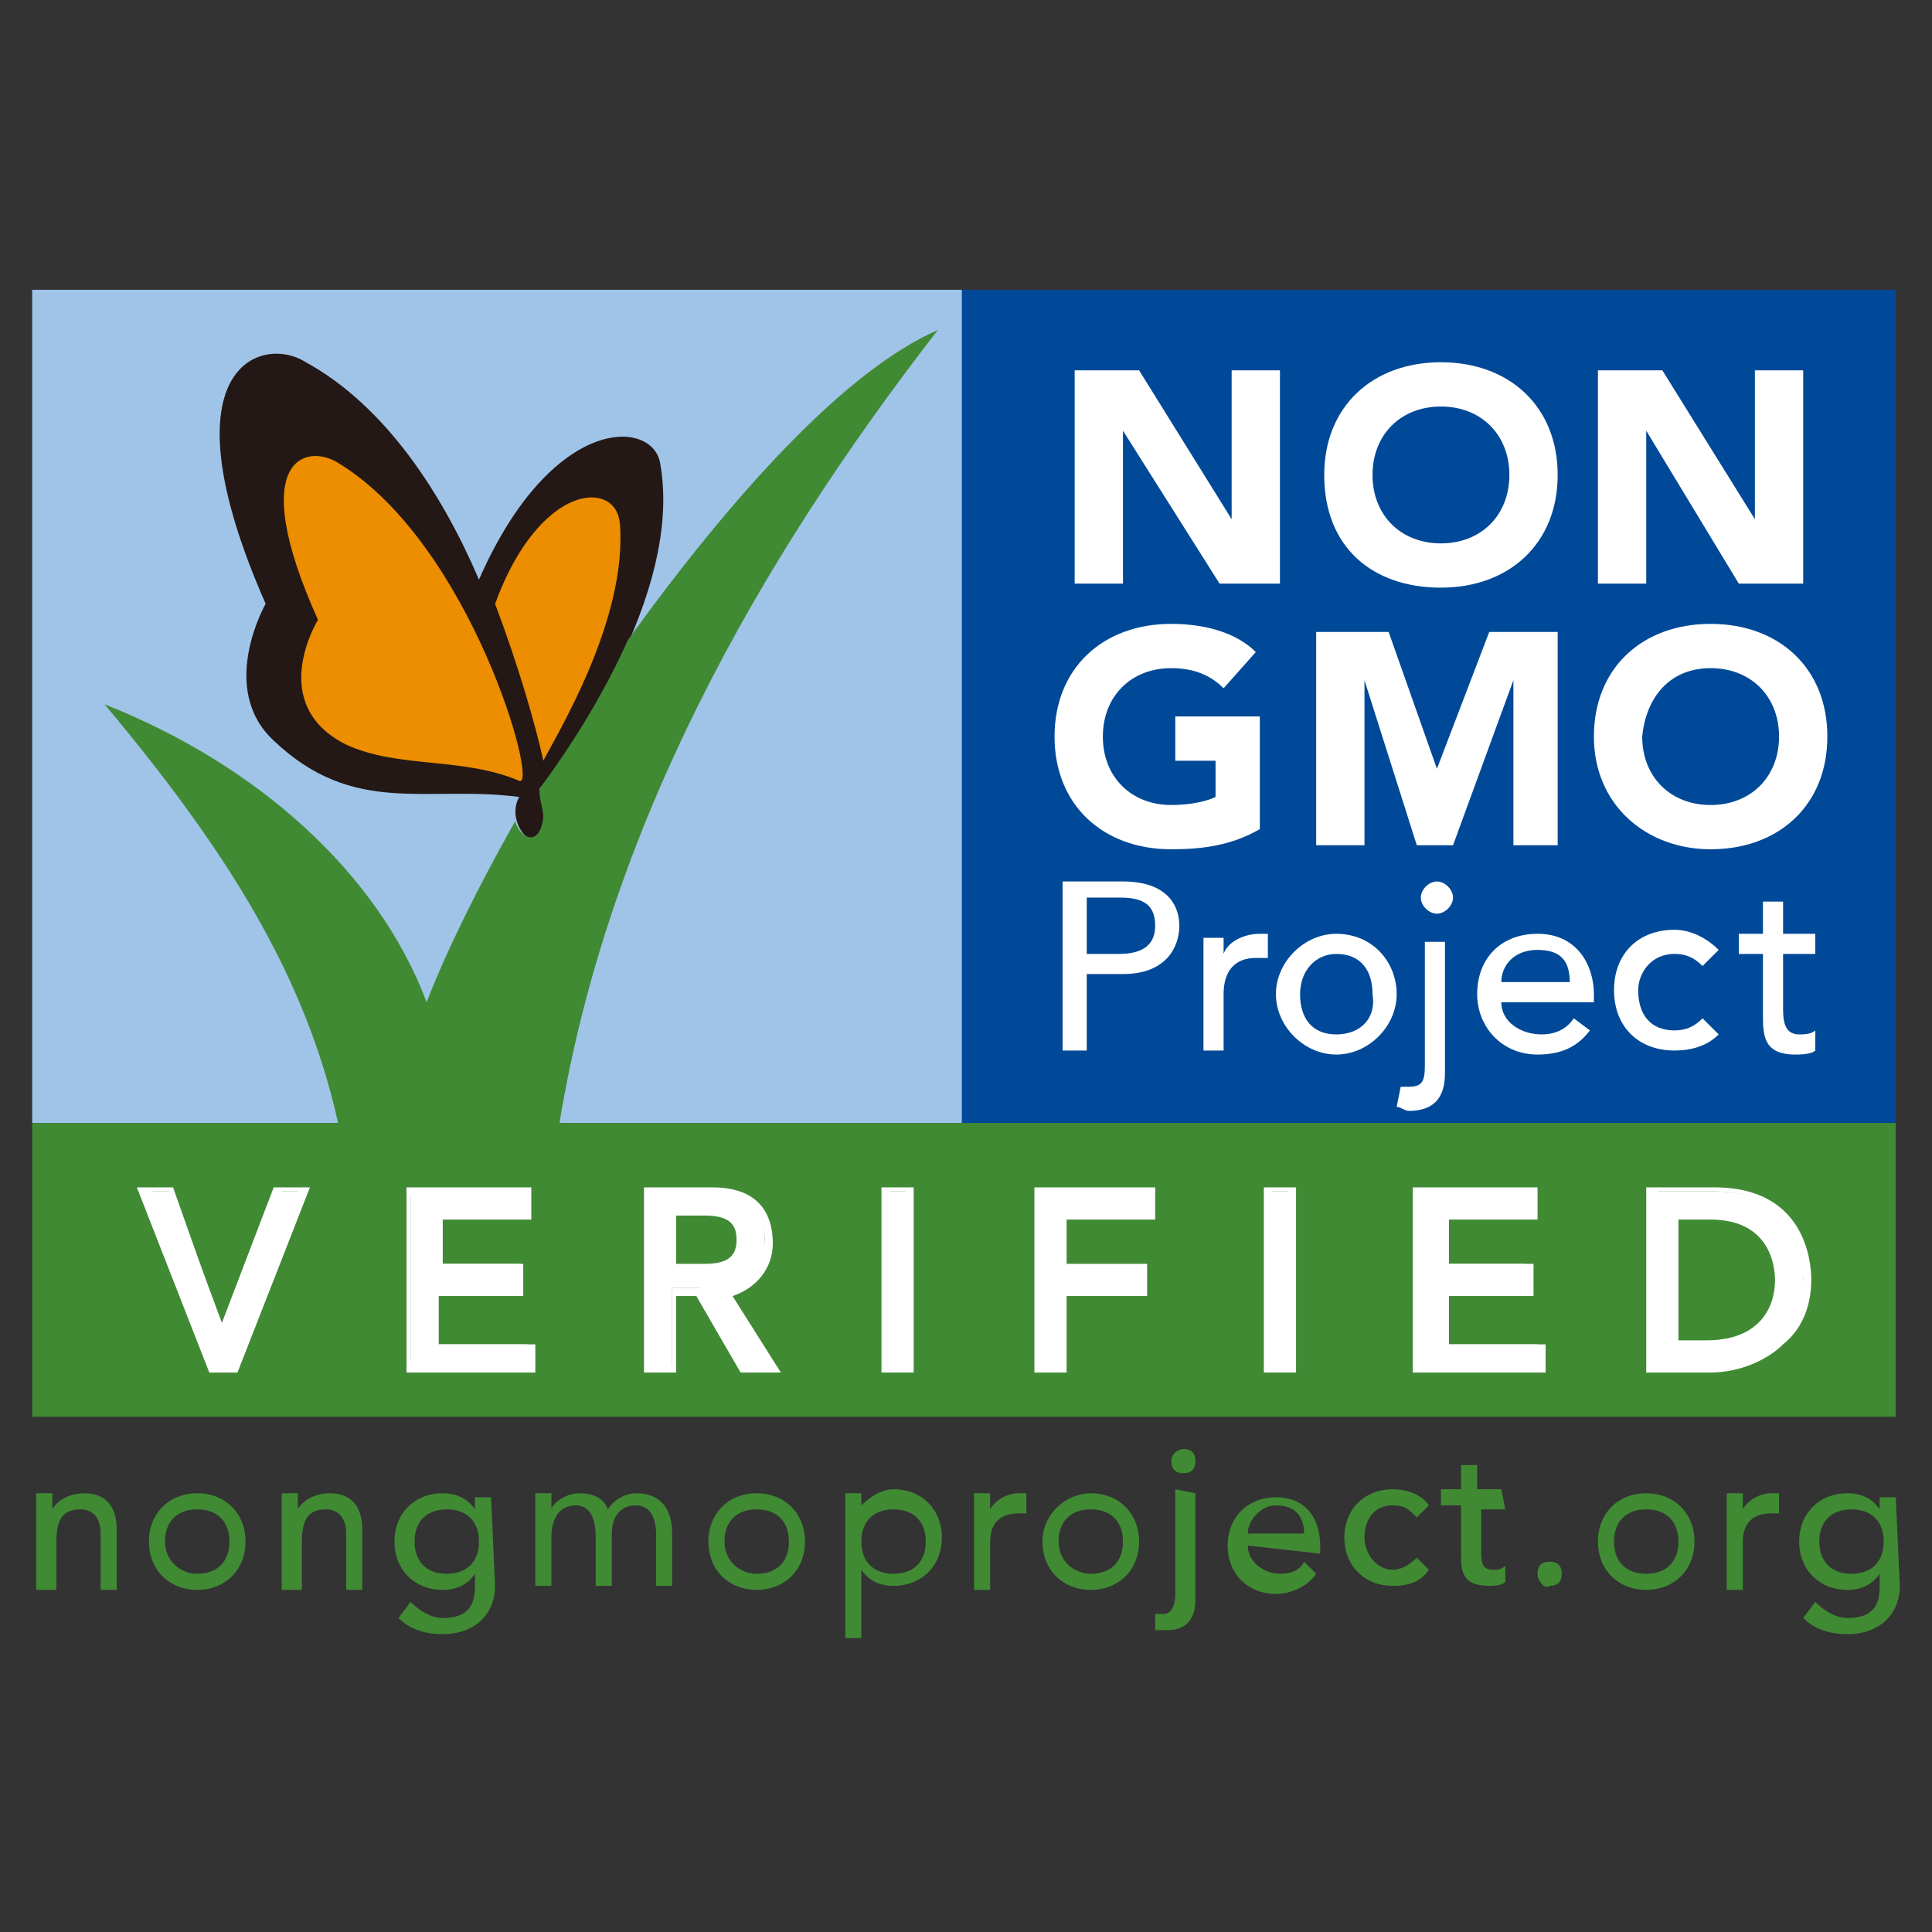 <svg xml:space="preserve" style="enable-background:new 0 0 48 48;" viewBox="0 0 48 48" y="0px" x="0px" xmlns:xlink="http://www.w3.org/1999/xlink" xmlns="http://www.w3.org/2000/svg" id="Layer_1" version="1.1">
<rect x="0" y="0" width="48" height="48" fill="#333333" stroke="none"/>
<style type="text/css">
	.st0{fill:#A0C4E8;}
	.st1{fill:#231815;}
	.st2{fill:#004998;}
	.st3{fill:#408A34;}
	.st4{fill:#ED8D00;}
	.st5{fill:#FFFFFF;}
</style>
<g>
	<rect height="20.7" width="23.1" class="st0" y="7.2" x="0.8"></rect>
	<path d="M16.4,11.5c-0.2-1.1-2.7-1.2-4.5,2.9C11,12.3,9.6,10.1,7.6,9c-1.1-0.7-3.6,0.1-1,6c0,0-1.2,2.1,0.2,3.4
		c2,1.9,3.8,1.1,6.1,1.4c-0.4,0.7,0.6,1.7,0.6,0.5c0-0.2,0-0.4-0.1-0.7C14,18.9,17,14.8,16.4,11.5" class="st1"></path>
	<rect height="20.7" width="23.2" class="st2" y="7.2" x="23.9"></rect>
	<path d="M13.9,27.9c1.2-7.3,4.9-13.9,9.4-19.7c-2.3,1-5.1,4.1-7.7,7.7c-0.8,1.8-1.9,3.3-2.2,3.7c0,0.3,0.1,0.5,0.1,0.7
		c-0.1,0.8-0.6,0.5-0.7,0.1c-0.9,1.6-1.7,3.2-2.2,4.5c-1.2-3.2-4.2-5.9-8-7.4c3.1,3.7,5,6.8,5.8,10.4H0.8v7.3h46.3v-7.3" class="st3"></path>
	<path d="M15.4,13c-0.1-1.1-2-1-3.1,2c0,0,0,0,0,0c0.6,1.6,1,3,1.2,3.9C13.8,18.3,15.6,15.4,15.4,13" class="st4"></path>
	<path d="M12.9,19.4c0.5,0.2-1.2-5.9-4.5-7.9c-0.8-0.5-2.3-0.1-0.5,3.9c0,0-1.3,2.1,0.7,3.1
		C9.9,19.1,11.5,18.8,12.9,19.4" class="st4"></path>
	<polyline points="5.6,33.1 5.6,33.1 4.3,29.6 3.6,29.6 5.3,34 5.8,34 7.6,29.6 6.9,29.6" class="st5"></polyline>
	<path d="M5.9,34.1H5.2l-1.8-4.6h0.9l1.2,3.4l1.3-3.4h0.9L5.9,34.1z M5.4,33.8h0.4l1.6-4.2H7l-1.3,3.6H5.5l-1.3-3.6H3.8
		L5.4,33.8z" class="st5"></path>
	<polyline points="10.8,32 12.9,32 12.9,31.4 10.8,31.4 10.8,30.1 13,30.1 13,29.6 10.2,29.6 10.2,34 13.1,34 
		13.1,33.4 10.8,33.4" class="st5"></polyline>
	<path d="M13.3,34.1h-3.2v-4.6h3.1v0.8h-2.2v1.1H13v0.8h-2.1v1.2h2.4V34.1z M10.3,33.8H13v-0.3h-2.4v-1.7h2.1v-0.3h-2.1
		V30h2.2v-0.3h-2.6V33.8z" class="st5"></path>
	<path d="M19,30.8c0-0.6-0.3-1.2-1.4-1.2h-1.5V34h0.6V32h0.7l1.1,1.9h0.7l-1.3-2C18.6,31.9,19,31.3,19,30.8 M16.7,31.5
		v-1.4h0.8c0.5,0,0.9,0.1,0.9,0.7c0,0.6-0.5,0.7-0.9,0.7H16.7z" class="st5"></path>
	<path d="M17.5,31.6h-0.9v-1.7h0.9c0.7,0,1.1,0.3,1.1,0.8C18.5,31.6,17.7,31.6,17.5,31.6z M16.8,31.4h0.7
		c0.6,0,0.8-0.2,0.8-0.6c0-0.4-0.2-0.6-0.8-0.6h-0.7V31.4z" class="st5"></path>
	<path d="M19.4,34.1h-1l-1.1-1.9h-0.5v1.9H16v-4.6h1.7c1,0,1.5,0.5,1.5,1.4c0,0.6-0.4,1.1-1,1.3L19.4,34.1z M18.5,33.8
		H19l-1.2-2l0.2,0c0.6-0.1,1-0.6,1-1c0-0.4-0.2-1.1-1.3-1.1h-1.4v4.2h0.4v-1.9h0.9L18.5,33.8z" class="st5"></path>
	<rect height="4.4" width="0.6" class="st5" y="29.6" x="22"></rect>
	<path d="M22.7,34.1h-0.8v-4.6h0.8V34.1z M22.1,33.8h0.4v-4.2h-0.4V33.8z" class="st5"></path>
	<polyline points="25.8,34 26.4,34 26.4,32.1 28.4,32.1 28.4,31.5 26.4,31.5 26.4,30.1 28.6,30.1 28.6,29.6 25.8,29.6" class="st5"></polyline>
	<path d="M26.5,34.1h-0.8v-4.6h3v0.8h-2.2v1.1h2v0.8h-2V34.1z M25.9,33.8h0.4v-1.9h2v-0.3h-2V30h2.2v-0.3h-2.5V33.8z" class="st5"></path>
	<rect height="4.4" width="0.6" class="st5" y="29.6" x="31.5"></rect>
	<path d="M32.2,34.1h-0.8v-4.6h0.8V34.1z M31.6,33.8h0.4v-4.2h-0.4V33.8z" class="st5"></path>
	<polyline points="35.9,32 37.9,32 37.9,31.4 35.9,31.4 35.9,30.1 38.1,30.1 38.1,29.6 35.3,29.6 35.3,34 38.2,34 
		38.2,33.4 35.9,33.4" class="st5"></polyline>
	<path d="M38.3,34.1h-3.2v-4.6h3.1v0.8H36v1.1h2.1v0.8H36v1.2h2.4V34.1z M35.4,33.8h2.7v-0.3h-2.4v-1.7h2.1v-0.3h-2.1
		V30H38v-0.3h-2.6V33.8z" class="st5"></path>
	<path d="M42.6,29.6H41V34h1.4c1.6,0,2.4-1.1,2.4-2.2C44.9,30.9,44.4,29.6,42.6,29.6 M42.4,33.4h-0.8v-3.3h0.9
		c1.4,0,1.7,1.1,1.7,1.6C44.3,32.8,43.4,33.4,42.4,33.4" class="st5"></path>
	<path d="M42.4,33.5h-0.9V30h1c1.8,0,1.8,1.6,1.8,1.8C44.4,33,43.4,33.5,42.4,33.5z M41.8,33.3h0.6
		c1.3,0,1.7-0.8,1.7-1.5c0-0.3-0.1-1.5-1.6-1.5h-0.8V33.3z" class="st5"></path>
	<path d="M42.5,34.1h-1.6v-4.6h1.7c2.4,0,2.4,2.1,2.4,2.3c0,0.6-0.2,1.2-0.7,1.6C43.9,33.8,43.2,34.1,42.5,34.1z
		 M41.2,33.8h1.3c1.6,0,2.3-1.1,2.3-2.1c0-0.2-0.1-2.1-2.2-2.1h-1.4V33.8z" class="st5"></path>
	<path d="M0.9,37.1h0.4v0.4h0c0.1-0.2,0.4-0.4,0.8-0.4c0.5,0,0.8,0.3,0.8,0.9v1.5H2.5v-1.4c0-0.4-0.2-0.6-0.5-0.6
		c-0.4,0-0.6,0.2-0.6,0.8v1.2H0.9" class="st3"></path>
	<path d="M4.9,37.1c0.7,0,1.2,0.5,1.2,1.2c0,0.7-0.5,1.2-1.2,1.2S3.7,39,3.7,38.3C3.7,37.6,4.2,37.1,4.9,37.1 M4.9,39.1
		c0.5,0,0.8-0.3,0.8-0.8s-0.3-0.8-0.8-0.8c-0.5,0-0.8,0.3-0.8,0.8S4.5,39.1,4.9,39.1" class="st3"></path>
	<path d="M7,37.1h0.4v0.4h0c0.1-0.2,0.4-0.4,0.8-0.4C8.6,37.1,9,37.3,9,38v1.5H8.6v-1.4c0-0.4-0.2-0.6-0.5-0.6
		c-0.4,0-0.6,0.2-0.6,0.8v1.2H7" class="st3"></path>
	<path d="M12.3,39.4c0,0.7-0.5,1.2-1.3,1.2c-0.4,0-0.8-0.1-1.1-0.4l0.3-0.4c0.2,0.2,0.5,0.4,0.8,0.4
		c0.7,0,0.8-0.4,0.8-0.8v-0.3h0c-0.2,0.3-0.5,0.4-0.8,0.4c-0.7,0-1.2-0.5-1.2-1.2c0-0.7,0.5-1.2,1.2-1.2c0.3,0,0.6,0.1,0.8,0.4h0
		v-0.3h0.4 M10.3,38.3c0,0.5,0.3,0.8,0.8,0.8c0.5,0,0.8-0.3,0.8-0.8c0-0.5-0.3-0.8-0.8-0.8C10.6,37.5,10.3,37.8,10.3,38.3" class="st3"></path>
	<path d="M13.3,37.1h0.4v0.4h0c0-0.1,0.3-0.4,0.7-0.4c0.3,0,0.6,0.1,0.7,0.4c0.2-0.3,0.5-0.4,0.7-0.4
		c0.7,0,0.9,0.5,0.9,1v1.3h-0.4v-1.3c0-0.3-0.1-0.7-0.5-0.7c-0.4,0-0.6,0.3-0.6,0.7v1.3h-0.4v-1.2c0-0.4-0.1-0.8-0.5-0.8
		c-0.3,0-0.6,0.2-0.6,0.8v1.2h-0.4" class="st3"></path>
	<path d="M18.8,37.1c0.7,0,1.2,0.5,1.2,1.2c0,0.7-0.5,1.2-1.2,1.2c-0.7,0-1.2-0.5-1.2-1.2
		C17.6,37.6,18.1,37.1,18.8,37.1 M18.8,39.1c0.5,0,0.8-0.3,0.8-0.8s-0.3-0.8-0.8-0.8c-0.5,0-0.8,0.3-0.8,0.8S18.4,39.1,18.8,39.1" class="st3"></path>
	<path d="M21,37.1h0.4v0.3h0c0.2-0.2,0.5-0.4,0.8-0.4c0.7,0,1.2,0.5,1.2,1.2c0,0.7-0.5,1.2-1.2,1.2
		c-0.3,0-0.6-0.1-0.8-0.4h0v1.7H21 M21.4,38.3c0,0.5,0.3,0.8,0.8,0.8c0.5,0,0.8-0.3,0.8-0.8s-0.3-0.8-0.8-0.8
		C21.7,37.5,21.4,37.8,21.4,38.3" class="st3"></path>
	<path d="M24.2,37.1h0.4v0.4h0c0.1-0.2,0.4-0.4,0.7-0.4c0.1,0,0.1,0,0.2,0l0,0.5c-0.1,0-0.1,0-0.2,0
		c-0.4,0-0.7,0.2-0.7,0.7v1.2h-0.4" class="st3"></path>
	<path d="M27.1,37.1c0.7,0,1.2,0.5,1.2,1.2c0,0.7-0.5,1.2-1.2,1.2c-0.7,0-1.2-0.5-1.2-1.2
		C25.9,37.6,26.5,37.1,27.1,37.1 M27.1,39.1c0.5,0,0.8-0.3,0.8-0.8s-0.3-0.8-0.8-0.8c-0.5,0-0.8,0.3-0.8,0.8S26.7,39.1,27.1,39.1" class="st3"></path>
	<path d="M29.7,37.1v2.6c0,0.2,0,0.8-0.7,0.8c-0.1,0-0.2,0-0.3,0l0-0.4c0.1,0,0.1,0,0.2,0c0.2,0,0.3-0.2,0.3-0.5v-2.6
		 M29.4,36c0.2,0,0.3,0.1,0.3,0.3c0,0.2-0.1,0.3-0.3,0.3s-0.3-0.1-0.3-0.3C29.1,36.1,29.3,36,29.4,36" class="st3"></path>
	<path d="M31,38.4c0,0.4,0.4,0.7,0.8,0.7c0.3,0,0.5-0.1,0.6-0.3l0.3,0.3c-0.2,0.3-0.6,0.5-1,0.5c-0.7,0-1.2-0.5-1.2-1.2
		c0-0.7,0.5-1.2,1.2-1.2c0.8,0,1.1,0.6,1.1,1.2v0.2 M32.4,38.1c0-0.4-0.2-0.7-0.7-0.7c-0.4,0-0.7,0.4-0.7,0.7H32.4z" class="st3"></path>
	<path d="M35.2,37.7c-0.2-0.2-0.3-0.3-0.6-0.3c-0.5,0-0.7,0.4-0.7,0.8c0,0.4,0.3,0.8,0.7,0.8c0.2,0,0.4-0.1,0.6-0.3
		l0.3,0.3c-0.2,0.3-0.5,0.4-0.9,0.4c-0.7,0-1.2-0.5-1.2-1.2s0.5-1.2,1.2-1.2c0.3,0,0.7,0.1,0.9,0.4" class="st3"></path>
	<path d="M37.4,37.5h-0.6v1c0,0.3,0,0.5,0.3,0.5c0.1,0,0.2,0,0.3-0.1v0.4c-0.1,0.1-0.3,0.1-0.4,0.1
		c-0.7,0-0.7-0.4-0.7-0.8v-1.2h-0.5v-0.4h0.5v-0.6h0.4v0.6h0.6" class="st3"></path>
	<path d="M38.2,39.1c0-0.2,0.1-0.3,0.3-0.3c0.2,0,0.3,0.1,0.3,0.3c0,0.2-0.1,0.3-0.3,0.3C38.4,39.5,38.2,39.3,38.2,39.1" class="st3"></path>
	<path d="M40.9,37.1c0.7,0,1.2,0.5,1.2,1.2c0,0.7-0.5,1.2-1.2,1.2c-0.7,0-1.2-0.5-1.2-1.2
		C39.7,37.6,40.2,37.1,40.9,37.1 M40.9,39.1c0.5,0,0.8-0.3,0.8-0.8s-0.3-0.8-0.8-0.8s-0.8,0.3-0.8,0.8S40.4,39.1,40.9,39.1" class="st3"></path>
	<path d="M42.9,37.1h0.4v0.4h0c0.1-0.2,0.4-0.4,0.7-0.4c0.1,0,0.1,0,0.2,0l0,0.5c-0.1,0-0.1,0-0.2,0
		c-0.4,0-0.7,0.2-0.7,0.7v1.2h-0.4" class="st3"></path>
	<path d="M47.2,39.4c0,0.7-0.5,1.2-1.3,1.2c-0.4,0-0.8-0.1-1.1-0.4l0.3-0.4c0.2,0.2,0.5,0.4,0.8,0.4
		c0.7,0,0.8-0.4,0.8-0.8v-0.3h0c-0.2,0.3-0.5,0.4-0.8,0.4c-0.7,0-1.2-0.5-1.2-1.2c0-0.7,0.5-1.2,1.2-1.2c0.3,0,0.6,0.1,0.8,0.4h0
		v-0.3h0.4 M45.2,38.3c0,0.5,0.3,0.8,0.8,0.8c0.5,0,0.8-0.3,0.8-0.8c0-0.5-0.3-0.8-0.8-0.8C45.5,37.5,45.2,37.8,45.2,38.3" class="st3"></path>
	<polyline points="27.9,10.7 27.9,10.7 30.3,14.5 31.8,14.5 31.8,9.2 30.6,9.2 30.6,12.9 30.6,12.9 28.3,9.2 26.7,9.2 
		26.7,14.5 27.9,14.5" class="st5"></polyline>
	<path d="M35.8,14.6c1.7,0,2.9-1.1,2.9-2.8c0-1.7-1.2-2.8-2.9-2.8c-1.7,0-2.9,1.1-2.9,2.8
		C32.9,13.6,34.1,14.6,35.8,14.6 M35.8,10.1c1,0,1.7,0.7,1.7,1.7c0,1-0.7,1.7-1.7,1.7c-1,0-1.7-0.7-1.7-1.7
		C34.1,10.8,34.8,10.1,35.8,10.1" class="st5"></path>
	<polyline points="40.9,10.7 40.9,10.7 43.2,14.5 44.8,14.5 44.8,9.2 43.6,9.2 43.6,12.9 43.6,12.9 41.3,9.2 39.7,9.2 
		39.7,14.5 40.9,14.5" class="st5"></polyline>
	<path d="M27.9,21.9h-1.5v4.2H27v-1.9h0.9c1.1,0,1.4-0.7,1.4-1.2C29.3,22.5,29,21.9,27.9,21.9 M27.8,23.7H27v-1.4h0.8
		c0.5,0,0.9,0.1,0.9,0.7S28.2,23.7,27.8,23.7" class="st5"></path>
	<path d="M30.4,23.7L30.4,23.7l0-0.4h-0.5v2.8h0.5v-1.4c0-0.6,0.3-0.9,0.8-0.9c0.1,0,0.2,0,0.3,0l0-0.6
		c-0.1,0-0.2,0-0.2,0C30.9,23.2,30.5,23.4,30.4,23.7" class="st5"></path>
	<path d="M33.2,23.2c-0.8,0-1.5,0.7-1.5,1.5c0,0.8,0.7,1.5,1.5,1.5c0.8,0,1.5-0.7,1.5-1.5
		C34.7,23.9,34.1,23.2,33.2,23.2 M33.2,25.7c-0.6,0-0.9-0.4-0.9-1s0.4-1,0.9-1c0.6,0,0.9,0.4,0.9,1C34.2,25.3,33.8,25.7,33.2,25.7" class="st5"></path>
	<path d="M35.7,21.9c-0.2,0-0.4,0.2-0.4,0.4s0.2,0.4,0.4,0.4c0.2,0,0.4-0.2,0.4-0.4S35.9,21.9,35.7,21.9" class="st5"></path>
	<path d="M35.4,26.5c0,0.4-0.1,0.5-0.4,0.5c-0.1,0-0.2,0-0.2,0l-0.1,0.5c0.1,0,0.2,0.1,0.3,0.1c0.9,0,0.9-0.7,0.9-1
		v-3.2h-0.5" class="st5"></path>
	<path d="M38.2,23.2c-0.9,0-1.5,0.6-1.5,1.5c0,0.8,0.6,1.5,1.5,1.5c0.6,0,1-0.2,1.3-0.6l-0.4-0.3
		c-0.2,0.3-0.5,0.4-0.8,0.4c-0.5,0-1-0.3-1-0.8h2.3v-0.2C39.6,24,39.2,23.2,38.2,23.2 M37.3,24.4c0-0.4,0.3-0.8,0.9-0.8
		c0.6,0,0.8,0.3,0.8,0.8H37.3z" class="st5"></path>
	<path d="M41.6,23.7c0.3,0,0.5,0.1,0.7,0.3l0.4-0.4c-0.3-0.3-0.7-0.5-1.1-0.5c-0.9,0-1.5,0.6-1.5,1.5
		c0,0.9,0.6,1.5,1.5,1.5c0.4,0,0.8-0.1,1.1-0.4l-0.4-0.4c-0.2,0.2-0.4,0.3-0.7,0.3c-0.6,0-0.9-0.4-0.9-1
		C40.7,24.2,41,23.7,41.6,23.7" class="st5"></path>
	<path d="M44.3,25v-1.3h0.8v-0.5h-0.8v-0.8h-0.5v0.8h-0.6v0.5h0.6v1.5c0,0.5,0,1,0.8,1c0.1,0,0.4,0,0.5-0.1v-0.5
		c-0.1,0.1-0.3,0.1-0.4,0.1C44.3,25.7,44.3,25.3,44.3,25" class="st5"></path>
	<path d="M29.1,21.1c0.8,0,1.5-0.1,2.2-0.5v-2.8h-2.1v1.1h1v0.9C30,19.9,29.6,20,29.1,20c-1,0-1.7-0.7-1.7-1.7
		c0-1,0.7-1.7,1.7-1.7c0.6,0,1,0.2,1.3,0.5l0.8-0.9c-0.5-0.5-1.3-0.7-2.1-0.7c-1.7,0-2.9,1.1-2.9,2.8C26.2,20,27.4,21.1,29.1,21.1" class="st5"></path>
	<polyline points="37.6,16.9 37.6,21 38.7,21 38.7,15.7 37,15.7 35.7,19.1 35.7,19.1 34.5,15.7 32.7,15.7 32.7,21 
		33.9,21 33.9,16.9 33.9,16.9 35.2,21 36.1,21 37.6,16.9" class="st5"></polyline>
	<path d="M42.5,21.1c1.7,0,2.9-1.1,2.9-2.8s-1.2-2.8-2.9-2.8c-1.7,0-2.9,1.1-2.9,2.8C39.6,20,40.9,21.1,42.5,21.1
		 M42.5,16.6c1,0,1.7,0.7,1.7,1.7c0,1-0.7,1.7-1.7,1.7c-1,0-1.7-0.7-1.7-1.7C40.9,17.3,41.5,16.6,42.5,16.6" class="st5"></path>
</g>
</svg>

